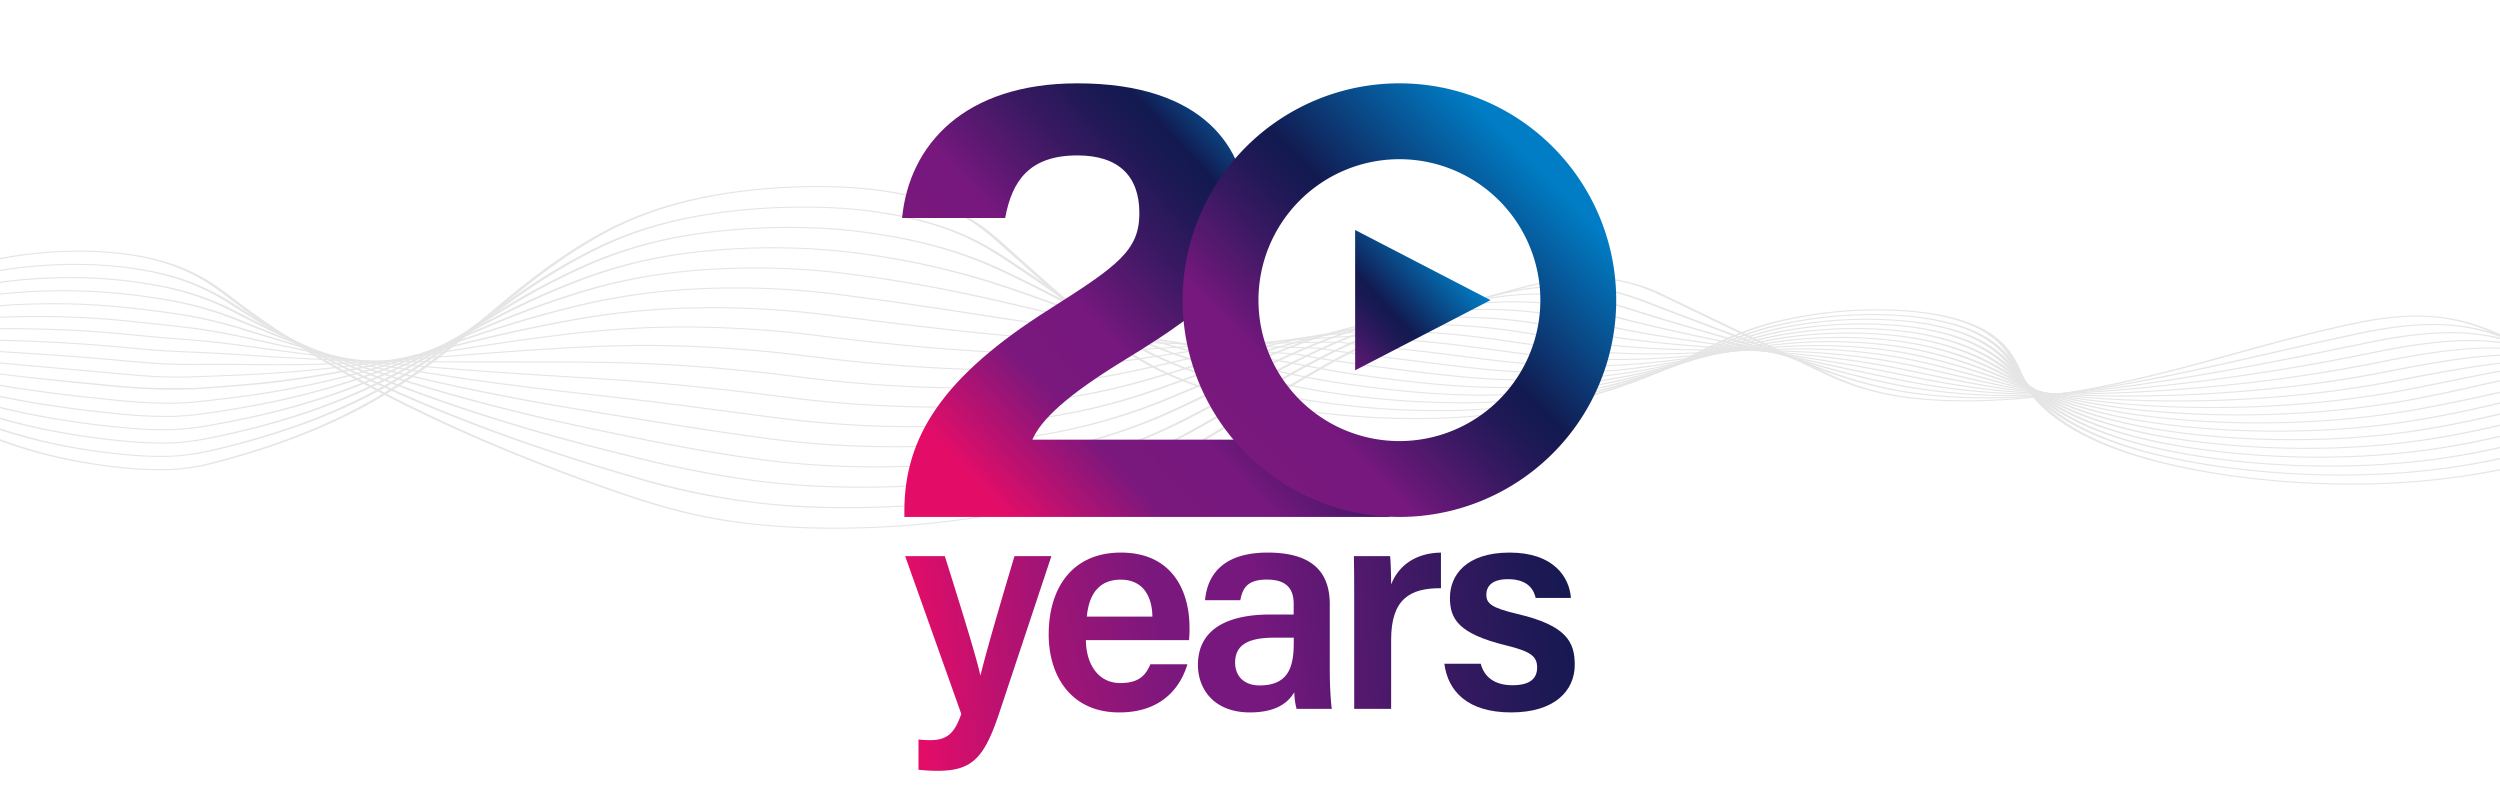 <svg height="387" viewBox="0 0 1200 387" width="1200" xmlns="http://www.w3.org/2000/svg" xmlns:xlink="http://www.w3.org/1999/xlink"><clipPath id="a"><path d="m0 786h1200v387h-1200z"/></clipPath><clipPath id="b"><path d="m0 0h1510v212.857h-1510z"/></clipPath><linearGradient id="c" gradientUnits="objectBoundingBox" x1="-.069" x2=".99" y1="1.052" y2=".184"><stop offset=".186" stop-color="#e30d68"/><stop offset=".37" stop-color="#7a187d"/><stop offset=".497" stop-color="#76187e"/><stop offset=".515" stop-color="#6d187a"/><stop offset=".637" stop-color="#3c1963"/><stop offset=".73" stop-color="#1d1955"/><stop offset=".782" stop-color="#121a50"/><stop offset=".924" stop-color="#007dc4"/></linearGradient><linearGradient id="d" gradientUnits="objectBoundingBox" x1="-.206" x2=".902" y1="1.184" y2=".111"><stop offset=".057" stop-color="#e30d68"/><stop offset=".288" stop-color="#7a187d"/><stop offset=".43" stop-color="#76187e"/><stop offset=".446" stop-color="#6d187a"/><stop offset=".551" stop-color="#3c1963"/><stop offset=".63" stop-color="#1d1955"/><stop offset=".675" stop-color="#121a50"/><stop offset=".924" stop-color="#007dc4"/></linearGradient><linearGradient id="e" gradientUnits="objectBoundingBox" x1="-.298" x2="5.975" y1=".561" y2="-.308"><stop offset=".057" stop-color="#e30d68"/><stop offset=".288" stop-color="#7a187d"/><stop offset=".43" stop-color="#76187e"/><stop offset=".453" stop-color="#6d187a"/><stop offset=".603" stop-color="#3c1963"/><stop offset=".718" stop-color="#1d1955"/><stop offset=".782" stop-color="#121a50"/><stop offset=".924" stop-color="#007dc4"/></linearGradient><linearGradient id="f" x1="-1.317" x2="5.197" xlink:href="#e" y1=".827" y2="-.34"/><linearGradient id="g" x1="-2.45" x2="4.399" xlink:href="#e" y1="1.029" y2="-.139"/><linearGradient id="h" x1="-5.522" x2="5.016" xlink:href="#e" y1="1.162" y2="-.033"/><linearGradient id="i" x1="-4.336" x2="2.697" xlink:href="#e" y1="1.305" y2=".137"/><linearGradient id="j" x1="-.916" x2=".76" xlink:href="#d" y1="1.616" y2="-.001"/><g clip-path="url(#a)" transform="translate(0 -786)"><g clip-path="url(#b)" fill="#e5e5e5" transform="translate(-155 838.143)"><path d="m735.934 466.137a354.294 354.294 0 0 1 -46.591-2.846c-22.571-3.043-39.851-8.285-55.162-13.5-77.892-26.51-143.481-59.305-189.681-94.837-12.526-9.636-27.437-19.226-59.442-21.4-20.919-1.421-45.661 1.18-63.018 6.631-51.849 16.283-124.665 100.673-139.643 124.056l-1.85-.091c15-23.416 88-107.95 140.085-124.309 17.81-5.593 43.271-8.257 64.876-6.791 32.907 2.235 48.062 11.96 60.762 21.729 46.13 35.477 111.61 68.221 189.367 94.687 15.176 5.165 32.284 10.359 54.529 13.357 35.262 4.753 81.632 3.371 121.01-3.607 38.806-6.877 71.015-18.089 98.46-34.277 8.715-5.14 17.224-10.505 25.453-15.695 33.713-21.259 68.571-43.241 131.354-59.3 8.507-2.176 19.886-4.642 32.773-4.406a79.619 79.619 0 0 1 35.349 8.579l73.835 35.4c9.16 4.394 20.563 9.862 38.493 12.727 28.108 4.492 63.42 1.556 87.1-2.688 27.218-4.879 50.782-11.384 73.574-17.674 17.583-4.854 35.763-9.872 55.508-14.114 14.608-3.137 26.488-4.353 37.36-3.83a90.167 90.167 0 0 1 32.6 7.8c59.775 26.035 114.009 54.195 165.8 86.092l-1.714.213c-51.752-31.873-105.943-60.013-165.668-86.026a86.792 86.792 0 0 0 -31.338-7.57c-10.318-.5-21.723.688-35.884 3.729-19.654 4.222-37.793 9.229-55.336 14.071-22.859 6.31-46.494 12.834-73.876 17.743-24.141 4.327-60.216 7.311-89.059 2.7-18.368-2.935-29.909-8.469-39.184-12.917l-73.833-35.4c-8.667-4.157-18.766-8.041-33.847-8.32-12.158-.223-23.139 2.164-31.368 4.269-62.5 15.989-97.277 37.921-130.91 59.131-8.234 5.192-16.748 10.561-25.472 15.706-27.6 16.279-60.034 27.562-99.149 34.493a448.186 448.186 0 0 1 -76.263 6.485z" transform="translate(-180.334 -264.495)"/><path d="m742.224 458.194a345.69 345.69 0 0 1 -105.456-15.394c-.966-.281-1.929-.562-2.883-.844-16.957-4.983-32.386-9.911-47.172-15.065-53.942-18.8-99.664-40.373-139.779-65.942a109.635 109.635 0 0 0 -25.369-12.449 116.7 116.7 0 0 0 -12.649-3.381 171.994 171.994 0 0 0 -23.358-3.2c-25.054-1.776-48.991 1.545-63.037 5.245a110.1 110.1 0 0 0 -14.7 5.2c-50.921 21.397-113.66 86.522-125.949 102.099l-1.836-.111c12.307-15.6 75.147-80.817 126.216-102.264a111.931 111.931 0 0 1 14.972-5.294c14.41-3.8 39-7.2 64.8-5.373a177.024 177.024 0 0 1 24.033 3.288 119.75 119.75 0 0 1 12.95 3.461 110.78 110.78 0 0 1 25.65 12.573c40.048 25.528 85.689 47.059 139.526 65.827 14.754 5.142 30.15 10.059 47.071 15.032q1.431.422 2.875.841a370.652 370.652 0 0 0 56.2 12.316c34.3 4.6 78.947 3.7 116.528-2.342a363.4 363.4 0 0 0 37.094-7.906 258.082 258.082 0 0 0 57.1-22.563c8.46-4.631 16.729-9.47 24.728-14.152 4.161-2.436 8.335-4.879 12.574-7.316 25.783-14.826 57.872-33.279 114.341-45.7a134.979 134.979 0 0 1 33.514-3.43c16.314.512 27.593 4.4 37.749 8.333 9.875 3.829 19.526 7.474 28.858 11 9.279 3.5 18.037 6.814 26.752 10.2 2.357.914 4.7 1.829 7.051 2.745 5.329 2.079 10.84 4.228 16.5 6.38a237.048 237.048 0 0 0 26.649 8.659c5.179 1.315 10.108 2.368 15.073 3.217 16.339 2.78 35.641 3.695 55.812 2.648 9.548-.5 19.335-1.418 28.306-2.667 13.191-1.839 26.665-4.19 42.411-7.4 16.185-3.294 32.069-6.926 48.888-10.771q8.774-2.006 17.764-4.044c9.215-2.075 17-3.8 25.021-5.49 16.12-3.408 29.063-4.775 40.753-4.3a92.445 92.445 0 0 1 30.132 6.176c55.242 21.124 106.222 45.2 160.431 75.769l-1.688.229c-54.16-30.542-105.086-54.594-160.266-75.693a88.611 88.611 0 0 0 -28.882-5.967c-11.153-.455-23.651.881-39.34 4.2-8 1.683-15.772 3.408-24.974 5.48q-9 2.032-17.756 4.042c-16.836 3.85-32.742 7.487-48.969 10.79-15.831 3.226-29.394 5.592-42.678 7.444-9.129 1.27-19.088 2.208-28.8 2.713-20.639 1.073-40.4.134-57.148-2.717-5.068-.867-10.09-1.938-15.36-3.276a239.064 239.064 0 0 1 -26.895-8.736c-5.672-2.154-11.187-4.306-16.52-6.386q-3.523-1.375-7.047-2.744c-8.707-3.379-17.466-6.688-26.738-10.191-9.336-3.527-18.991-7.175-28.872-11.006-9.908-3.84-20.885-7.63-36.431-8.118a129.883 129.883 0 0 0 -32.131 3.32c-56.135 12.349-88.119 30.742-113.82 45.521-4.235 2.436-8.406 4.877-12.566 7.312-8 4.684-16.278 9.528-24.752 14.164a259.642 259.642 0 0 1 -57.458 22.7 366.684 366.684 0 0 1 -37.464 7.984 448.52 448.52 0 0 1 -69.579 5.324z" transform="translate(-180.422 -266.409)"/><path d="m749.073 450.285a395.751 395.751 0 0 1 -51.394-3.122 533.311 533.311 0 0 1 -58.318-11.353l-2.964-.73c-17.849-4.407-33.389-8.564-47.5-12.707-51.339-15.066-94.367-32.159-139.512-55.422a130.861 130.861 0 0 0 -26.493-10.682c-4.057-1.119-8.3-2.078-12.985-2.933a223.956 223.956 0 0 0 -23.847-3.041c-24.656-1.82-48.753.8-63.075 3.862a131.072 131.072 0 0 0 -14.774 4.373c-55.906 19.112-124 83.432-126.867 86.161l-1.8-.145c2.875-2.733 71.072-67.15 127.212-86.342a133 133 0 0 1 15.085-4.458c19.015-4.064 43.2-5.542 64.706-3.954a229.315 229.315 0 0 1 24.4 3.11c4.787.874 9.128 1.855 13.274 3a132.4 132.4 0 0 1 26.823 10.8c45.064 23.22 88 40.28 139.223 55.312 14.077 4.131 29.58 8.278 47.387 12.675l2.96.728a529.71 529.71 0 0 0 57.887 11.274c33.33 4.452 76.258 4.04 112.052-1.079a358.684 358.684 0 0 0 35.294-6.82 259.89 259.89 0 0 0 54.626-19.841c8.214-4.119 16.25-8.433 24.023-12.6 3.962-2.126 7.935-4.257 11.964-6.384l2.8-1.477c27.217-14.378 55.362-29.246 107.7-38.875a155.738 155.738 0 0 1 34.242-2.453c16.88.737 29.469 4.714 39.583 7.91l.56.177c13.343 4.215 25.79 7.82 37.829 11.306 7.7 2.229 14.968 4.335 22.078 6.485 2.8.848 5.58 1.7 8.38 2.555 5.167 1.583 10.512 3.219 16.2 4.894 7.245 2.134 17.109 4.939 29.156 7.722 5.994 1.384 11.016 2.435 15.809 3.307a282.678 282.678 0 0 0 54.09 4.171c9.164-.158 18.275-.668 27.076-1.517 13.009-1.263 26.4-2.986 42.124-5.424 20.685-3.2 43.736-7.371 70.476-12.762 7.589-1.524 15.322-3.128 22.8-4.678l3.663-.759c31.547-6.536 52.35-6.6 71.8-.222 64.872 21.266 112.869 44.023 155.074 65.448l-1.65.248c-42.157-21.4-90.095-44.13-154.858-65.361-18.647-6.111-38.7-6.024-69.241.3l-3.661.759c-7.482 1.552-15.219 3.156-22.818 4.683-26.8 5.4-49.914 9.588-70.664 12.795-15.827 2.453-29.3 4.188-42.42 5.462-8.966.864-18.245 1.384-27.579 1.545a288.569 288.569 0 0 1 -55.237-4.254c-4.856-.884-9.934-1.946-15.983-3.343-12.128-2.8-22.042-5.621-29.323-7.765-5.7-1.678-11.05-3.316-16.224-4.9-2.8-.856-5.57-1.706-8.372-2.553-7.1-2.147-14.36-4.25-22.048-6.477-12.053-3.49-24.514-7.1-37.885-11.323l-.56-.177c-9.916-3.133-22.256-7.033-38.462-7.739a149.6 149.6 0 0 0 -32.915 2.373c-51.944 9.556-79.975 24.363-107.083 38.683l-2.8 1.476c-4.027 2.126-8 4.257-11.956 6.382-7.781 4.174-15.823 8.492-24.051 12.617a261.79 261.79 0 0 1 -55.01 19.977 362.62 362.62 0 0 1 -35.686 6.895 449.943 449.943 0 0 1 -62.341 4.207z" transform="translate(-180.508 -268.321)"/><path d="m756.758 442.429a426.011 426.011 0 0 1 -54.922-3.339c-22.571-2.973-42.117-6.7-59.879-10.282l-3.047-.615c-19.935-4.034-34.685-7.225-47.83-10.346-61.1-14.5-103.036-30.151-139.25-44.9a165.1 165.1 0 0 0 -27.617-8.921c-4.059-.908-8.418-1.721-13.331-2.485-8.665-1.353-16.628-2.3-24.342-2.884a280.117 280.117 0 0 0 -63.131 2.479c-4.264.7-8.347 1.8-13.07 3.067l-1.785.479c-44.132 11.788-95.645 47.893-117.641 63.31-4.787 3.355-8.246 5.779-10.155 6.938l-1.71-.216c1.89-1.146 5.341-3.565 10.118-6.913 22.04-15.449 73.658-51.628 118.083-63.493l1.783-.478a136.867 136.867 0 0 1 13.417-3.141 286.55 286.55 0 0 1 64.593-2.534c7.864.6 15.965 1.558 24.765 2.932 5 .778 9.447 1.607 13.589 2.534a167.147 167.147 0 0 1 27.992 9.033c36.137 14.719 77.98 30.334 138.916 44.8 13.108 3.112 27.822 6.295 47.715 10.32l3.046.615c17.689 3.568 37.151 7.278 59.584 10.233 32.488 4.319 73.709 4.389 107.581.186 11.744-1.458 23.016-3.388 33.5-5.735a264.447 264.447 0 0 0 52.15-17.123c7.965-3.6 15.769-7.383 23.318-11.039 3.76-1.822 7.53-3.649 11.354-5.471 2.2-1.046 4.385-2.1 6.586-3.159 25.106-12.086 51.068-24.583 100.081-31.84a178.209 178.209 0 0 1 34.958-1.474c15.9.878 28.307 4.125 39.26 6.99q1.662.436 3.267.852c16.893 4.364 32.568 7.663 46.4 10.573 6.21 1.307 12.075 2.541 17.784 3.809 3.716.826 7.371 1.659 11.117 2.512 4.593 1.047 9.346 2.13 14.5 3.264 8.123 1.789 18.488 4.008 31.691 6.784l2.406.507c4.583.967 9.322 1.967 14.137 2.889a320.5 320.5 0 0 0 52.386 5.7c8.663.188 17.362.063 25.857-.369 13.053-.678 26.344-1.774 41.828-3.451 24.593-2.649 49.583-6.252 74.277-10.709 8.481-1.524 17.349-3.235 27.9-5.385 32.989-6.722 54.049-7.394 72.706-2.323 62.036 16.866 106.221 35.7 149.724 55.125l-1.6.273c-43.439-19.4-87.557-38.2-149.445-55.028-17.841-4.85-38.2-4.164-70.272 2.371-10.585 2.157-19.482 3.874-27.99 5.4-24.8 4.476-49.908 8.1-74.62 10.757-15.6 1.689-28.994 2.794-42.171 3.477-8.655.441-17.521.568-26.348.377a326.177 326.177 0 0 1 -53.308-5.789c-4.848-.929-9.607-1.932-14.2-2.9l-2.406-.506c-13.213-2.78-23.59-5-31.725-6.792-5.163-1.136-9.92-2.221-14.522-3.269-3.738-.852-7.387-1.683-11.1-2.508-5.689-1.263-11.544-2.5-17.744-3.8-13.864-2.918-29.578-6.225-46.54-10.607q-1.609-.416-3.277-.854c-10.767-2.816-22.972-6.008-38.336-6.857a171.831 171.831 0 0 0 -33.7 1.424c-48.541 7.185-74.366 19.617-99.341 31.64-2.2 1.06-4.393 2.114-6.589 3.161-3.821 1.821-7.591 3.646-11.349 5.467-7.555 3.66-15.368 7.444-23.346 11.053a266.616 266.616 0 0 1 -52.575 17.254c-10.607 2.376-22.016 4.329-33.909 5.8a448.843 448.843 0 0 1 -54.246 3.15z" transform="translate(-180.592 -270.225)"/><path d="m765.2 434.646a464.074 464.074 0 0 1 -59.275-3.655c-22.659-2.98-42.656-6.193-60.3-9.029l-6.748-1.082c-17.161-2.747-31.982-5.119-45.662-7.584-55.693-10.039-94.474-20.6-139-34.377a221.769 221.769 0 0 0 -28.75-7.165c-3.982-.695-8.331-1.341-13.694-2.038-7.684-1-16.012-2.029-24.84-2.725a338.8 338.8 0 0 0 -63.215 1.095c-3.643.425-7.043 1.119-10.979 1.923-1.274.26-2.59.529-3.968.8-39.137 7.671-82.049 30.458-107.688 44.074-10.856 5.765-18.028 9.573-21.214 10.316l-1.211-.4c2.9-.676 10.783-4.86 20.759-10.159 25.718-13.656 68.76-36.513 108.268-44.257 1.367-.267 2.673-.534 3.938-.792 3.865-.79 7.516-1.535 11.363-1.984a345.441 345.441 0 0 1 64.466-1.116c8.955.706 17.367 1.741 25.125 2.754 5.43.705 9.845 1.362 13.892 2.069a224.14 224.14 0 0 1 29.15 7.258c44.419 13.749 83.1 24.28 138.622 34.287 13.639 2.459 28.439 4.827 45.577 7.57l6.75 1.083c17.612 2.831 37.576 6.038 60.164 9.009a470.673 470.673 0 0 0 103.126 1.448c11.157-1.143 21.529-2.665 31.7-4.651a274.279 274.279 0 0 0 49.675-14.4c7.747-3.091 15.349-6.345 22.7-9.491 3.53-1.512 7.073-3.029 10.66-4.541 2.97-1.251 5.925-2.526 8.905-3.812 23.516-10.149 47.833-20.643 93.944-25.83a208.794 208.794 0 0 1 35.654-.5c14.818.983 27.276 3.729 38.267 6.153 2.276.5 4.492.99 6.651 1.445 20.522 4.333 38.629 6.828 54.6 9.029 4.816.663 9.364 1.29 13.809 1.942 6.224.913 12.4 1.877 18.935 2.9 2.48.387 5.042.788 7.732 1.2 10.362 1.607 21.679 3.427 34.255 5.846 3.906.751 7.789 1.547 11.545 2.316q2.861.585 5.731 1.167c19.356 3.9 35.938 6.267 50.694 7.231 8.276.54 16.544.8 24.651.778 12.9-.038 26.484-.522 41.528-1.478 26.652-1.676 52.919-4.589 78.073-8.659 9.344-1.5 18.942-3.248 29.346-5.335 34.594-6.936 55.909-8.22 73.585-4.426 60.866 13.061 102.669 28.945 143.095 44.306l1.3.495-1.52.307-1.3-.5c-40.348-15.332-82.072-31.186-142.727-44.2-17.1-3.67-37.1-2.426-71.329 4.437-10.457 2.1-20.106 3.85-29.5 5.362-25.319 4.1-51.765 7.029-78.6 8.717-15.178.965-28.892 1.453-41.928 1.491-8.258.025-16.682-.242-25.1-.792-15.006-.979-31.809-3.372-51.371-7.317q-2.876-.58-5.741-1.169c-3.744-.767-7.619-1.561-11.5-2.307-12.511-2.406-23.783-4.219-34.1-5.819-2.7-.418-5.26-.818-7.74-1.206-6.525-1.02-12.689-1.983-18.891-2.892-4.423-.648-8.963-1.274-13.766-1.936-16.051-2.212-34.245-4.718-54.909-9.081-2.169-.458-4.4-.948-6.681-1.453-10.837-2.389-23.122-5.1-37.531-6.053a202.11 202.11 0 0 0 -34.513.474c-45.557 5.126-69.71 15.549-93.069 25.629-2.982 1.288-5.941 2.564-8.915 3.816-3.586 1.511-7.126 3.026-10.655 4.538-7.359 3.15-14.969 6.407-22.732 9.5a276.849 276.849 0 0 1 -50.138 14.531c-10.31 2.012-20.82 3.554-32.134 4.713a449.677 449.677 0 0 1 -45.301 2.202z" transform="translate(-180.659 -272.102)"/><path d="m1695.011 427.9q-4.729-1.452-9.475-2.921c-36.3-11.214-73.835-22.809-129.126-31.448-18.351-2.868-41.317.363-72.417 6.5-10.716 2.116-20.86 3.856-31.01 5.321a681.555 681.555 0 0 1 -82.588 6.671c-14.909.308-28.539.145-41.685-.5-7.829-.383-15.854-1.042-23.851-1.958-15.406-1.767-32.867-5.335-49.429-8.838-5.87-1.242-11.654-2.447-17.876-3.545-14.7-2.595-27.842-4.012-36.451-4.852-10.5-1.025-19.016-1.771-27.613-2.419-3.249-.245-6.592-.479-10.037-.72-18.08-1.264-38.572-2.7-63.068-6.9-3.511-.6-7.079-1.277-10.859-1.991-10.619-2.008-22.653-4.283-35.952-5.306a333.9 333.9 0 0 0 -34.032-.5l-1.294.03c-47.1 6.565-74.259 15.5-98.043 24.09-3.35 1.212-6.657 2.426-9.956 3.637-7.166 2.631-14.573 5.351-22.123 7.928a292.389 292.389 0 0 1 -47.7 11.8c-9.788 1.6-19.718 2.787-30.355 3.621a511.01 511.01 0 0 1 -100-2.742q-8.511-1.112-16.687-2.189c-16.807-2.208-32.685-4.294-46.29-5.953q-1.618-.2-3.208-.388c-9.268-1.111-17.637-2.061-25.731-2.979-8-.907-15.559-1.766-22.707-2.638a1347.173 1347.173 0 0 1 -138.734-23.85c-9.022-1.991-18.1-3.9-29.906-5.412-4.427-.565-9.376-1.1-14.065-1.59q-2.541-.27-5.227-.565c-6.107-.667-13.028-1.422-20.116-2a434.455 434.455 0 0 0 -63.317-.294c-3.3.229-6.485.689-9.853 1.176-1.658.24-3.374.487-5.2.723-35.972 4.64-73.784 19.136-98.8 28.729-19.05 7.3-27.648 10.494-32.022 9.733l1.005-.439c3.044.533 16.495-4.616 29.491-9.6 25.137-9.636 63.121-24.2 99.536-28.9 1.789-.231 3.483-.476 5.124-.713 3.469-.5 6.746-.975 10.265-1.219a441.213 441.213 0 0 1 64.311.3c7.164.585 14.128 1.345 20.273 2.015q2.674.292 5.207.564c4.718.5 9.7 1.031 14.181 1.6 12 1.534 21.173 3.466 30.29 5.477a1343.273 1343.273 0 0 0 138.322 23.78c7.126.87 14.672 1.726 22.659 2.632 8.1.92 16.481 1.87 25.766 2.983q1.594.19 3.218.389c13.631 1.661 29.518 3.749 46.34 5.959q8.16 1.073 16.685 2.188a504.233 504.233 0 0 0 98.679 2.713c10.481-.823 20.265-1.99 29.912-3.568a289.243 289.243 0 0 0 47.2-11.685c7.53-2.569 14.927-5.286 22.083-7.913 3.3-1.212 6.612-2.429 9.962-3.641 23.946-8.648 51.3-17.645 98.856-24.262l.344-.027 1.476-.033a339.57 339.57 0 0 1 34.69.519c13.6 1.047 25.772 3.348 36.51 5.378 3.76.711 7.314 1.382 10.789 1.978 24.248 4.163 44.592 5.586 62.538 6.841q5.186.362 10.071.722c8.642.652 17.2 1.4 27.741 2.43 13.825 1.349 25.531 2.907 36.841 4.9 6.281 1.109 12.1 2.322 18 3.57 16.463 3.482 33.809 7.028 49.006 8.77 7.872.9 15.766 1.551 23.458 1.928 12.992.635 26.475.8 41.222.491a675.521 675.521 0 0 0 81.853-6.614c10.075-1.454 20.146-3.182 30.789-5.284 31.705-6.259 55.213-9.536 74.435-6.532 55.559 8.681 93.2 20.309 129.6 31.554q4.753 1.467 9.471 2.92z" transform="translate(-180.738 -273.951)"/><path d="m1694.729 421.045c-4.911-1.115-9.833-2.257-14.807-3.411-33.339-7.734-67.809-15.732-118.354-20.639-18.3-1.776-41 2.239-73.532 8.569-10.917 2.123-21.856 3.9-32.516 5.279a586.027 586.027 0 0 1 -86.562 4.622c-14.754-.3-28.308-1.116-41.442-2.49-7.391-.773-14.99-1.823-22.586-3.123-9.393-1.607-19.3-3.9-30.77-6.547-5.333-1.232-10.848-2.506-16.719-3.806-7.149-1.581-12.858-2.7-18.51-3.614a342.459 342.459 0 0 0 -38.788-3.891c-11.726-.545-20.667-.681-28.578-.746q-3.179-.027-6.489-.042c-19.972-.114-42.611-.244-71.064-4.177-5.133-.709-10.379-1.576-15.933-2.494-10.559-1.745-21.474-3.548-33.469-4.594-11.865-1.028-22.461-1.2-31.811-1.351-1.49-.024-2.941-.048-4.343-.074-45.435 5.037-71.4 12.022-94.1 18.746-3.081.915-6.13 1.833-9.172 2.749-7 2.108-14.233 4.287-21.595 6.338a317.346 317.346 0 0 1 -45.261 9.076c-9.255 1.187-18.6 2.014-28.566 2.527-28.888 1.487-64.546-.015-95.384-4.018-23.154-3.006-45.459-5.453-64.5-7.076q-1.662-.142-3.287-.274c-14.633-1.194-27.355-1.96-38.581-2.636-3.471-.209-6.831-.411-10.111-.617-58.448-3.675-93.383-7.036-138.448-13.319l-1.122-.157c-8.38-1.17-17.878-2.5-29.971-3.505-2.119-.177-4.326-.347-6.667-.526-2.428-.187-5-.386-7.783-.615-3.817-.318-7.838-.711-12.092-1.126-4.448-.434-9.047-.883-13.749-1.278a585.737 585.737 0 0 0 -63.432-1.687 139.347 139.347 0 0 0 -14.989 1.059l-.38.025c-37.468.269-71.893 9.825-97.026 16.8-14.352 3.985-24.727 6.864-30.828 6.552a8.349 8.349 0 0 1 -3.9-.957l1.718-.211a5.241 5.241 0 0 0 2.525.657c5.121.262 15.731-2.681 29.154-6.408 25.317-7.028 59.967-16.649 98.112-16.956a146.333 146.333 0 0 1 15.462-1.083 592.269 592.269 0 0 1 64.135 1.708c4.737.4 9.358.85 13.826 1.286 4.233.413 8.234.8 12.005 1.118 2.768.228 5.331.426 7.749.612 2.355.181 4.573.353 6.7.53 12.249 1.022 21.826 2.359 30.276 3.539l1.12.156c44.913 6.262 79.739 9.612 138.021 13.276 3.273.206 6.629.408 10.094.617 11.257.678 24.013 1.445 38.713 2.645q1.635.134 3.309.276c19.125 1.63 41.517 4.085 64.75 7.1 30.491 3.958 65.726 5.444 94.238 3.977 9.811-.5 19.01-1.318 28.121-2.486a313.8 313.8 0 0 0 44.719-8.971c7.335-2.043 14.558-4.219 21.543-6.323q4.562-1.375 9.18-2.752c22.877-6.777 49.054-13.817 94.972-18.9l.2-.022h.214q2.2.041 4.541.078c9.457.153 20.176.327 32.262 1.373 12.207 1.064 23.221 2.884 33.871 4.644 5.523.913 10.739 1.775 15.811 2.476 28.075 3.881 50.489 4.009 70.263 4.121q3.318.02 6.5.043c7.981.066 17 .2 28.835.753a348.12 348.12 0 0 1 39.425 3.955c5.735.932 11.513 2.06 18.735 3.657 5.885 1.3 11.408 2.579 16.749 3.813 11.416 2.638 21.274 4.916 30.552 6.5 7.494 1.282 14.987 2.318 22.263 3.079 12.959 1.355 26.346 2.159 40.917 2.458a579.636 579.636 0 0 0 85.622-4.574c10.563-1.368 21.409-3.129 32.233-5.235 33.016-6.422 56.089-10.492 75.238-8.634 50.867 4.938 85.47 12.967 118.937 20.731 4.971 1.153 9.886 2.294 14.792 3.408z" transform="translate(-180.857 -274.998)"/><path d="m1397.591 419.608c-12.563 0-22.9-.439-30.094-.876a399.259 399.259 0 0 1 -41.185-4.484c-6.953-1.143-14.131-2.585-21.33-4.284-5.584-1.318-11.548-2.961-17.864-4.7-8.111-2.233-17.3-4.764-27.707-7.163-6.879-1.587-12.963-2.758-19.149-3.685a267.868 267.868 0 0 0 -41.094-2.937c-10.828.105-19.95.39-29.583.921l-3.051.17c-20.676 1.155-46.409 2.591-78.95-.973-7.1-.777-14.368-1.849-22.064-2.986-9.579-1.414-19.487-2.877-29.935-3.889-10.474-1.009-20.1-1.5-28.586-1.932-2.952-.151-5.758-.293-8.408-.449-43.936 3.517-68.643 8.553-90.184 13.41q-4.167.943-8.273 1.889c-6.868 1.576-13.972 3.2-21.187 4.72a355.273 355.273 0 0 1 -42.817 6.343c-8.721.768-17.477 1.236-26.767 1.431-27.2.569-60.277-1.36-90.764-5.291-22.034-2.841-45.485-4.976-66.027-6.011q-1.7-.085-3.364-.161c-18.3-.826-33.179-.86-46.31-.89l-2.626-.006c-8.2-.021-15.941-.027-23.336-.033-42.568-.034-73.323-.058-114.824-2.754q-2.8-.182-5.81-.388c-7.587-.513-16.185-1.1-26.5-1.52l-2.408-.1c-3.661-.146-7.808-.311-12.443-.592-5.566-.342-11.546-.894-17.879-1.477-2.786-.257-5.616-.518-8.463-.765-25.26-2.216-48.3-2.741-63.549-3.088-6.077-.139-10.735-.064-15.108.243l-.206.015-.21-.012c-34.289-1.916-66.245 2.707-89.577 6.083-15.795 2.285-28.269 4.091-36.022 3.127-3.384-.421-5.659-1.328-6.959-2.773l1.824-.125c1.15 1.28 3.081 2.073 5.9 2.424 6.92.86 19.036-.894 34.38-3.114 23.532-3.4 55.757-8.065 90.612-6.143 4.522-.309 9.32-.384 15.516-.242 15.332.349 38.5.877 63.959 3.11 2.857.248 5.7.51 8.5.768 6.283.579 12.219 1.126 17.689 1.463 4.563.277 8.5.433 12.306.585l2.414.1c10.4.428 19.046 1.013 26.672 1.529q3 .2 5.792.387c41.294 2.682 71.957 2.707 114.4 2.741 7.4.005 15.146.012 23.35.032l2.624.007c13.2.03 28.159.064 46.6.9q1.677.075 3.4.162c20.7 1.043 44.31 3.192 66.484 6.051 30.2 3.9 62.956 5.805 89.826 5.244 9.146-.191 17.762-.652 26.342-1.408a350.611 350.611 0 0 0 42.252-6.261c7.183-1.508 14.269-3.134 21.124-4.706q4.117-.944 8.283-1.891c21.729-4.9 46.66-9.978 91.079-13.524l.226-.018.23.014c2.7.159 5.57.305 8.59.459 8.554.436 18.251.93 28.863 1.952 10.587 1.026 20.56 2.5 30.2 3.922 7.646 1.129 14.865 2.2 21.868 2.962 32.027 3.507 57.457 2.088 77.888.947l3.055-.171c9.736-.537 18.953-.824 29.886-.93a273.9 273.9 0 0 1 42.056 3c6.3.944 12.48 2.134 19.458 3.743 10.468 2.415 19.689 4.954 27.826 7.195 6.291 1.732 12.231 3.367 17.76 4.672 7.12 1.68 14.208 3.1 21.072 4.234a393.621 393.621 0 0 0 40.625 4.422 521.355 521.355 0 0 0 89.411-2.538c11.17-1.3 22.5-3.042 33.677-5.185 7.173-1.375 13.858-2.747 20.32-4.074 23.364-4.794 41.818-8.581 55.986-6.631 27.108 3.73 52.345 6.047 74.613 8.092 19.092 1.753 37.124 3.408 53.458 5.676l-.845.465c-16.208-2.251-34.18-3.9-53.2-5.648-22.327-2.05-47.632-4.373-74.858-8.119-13.141-1.808-31.182 1.9-54.029 6.584-6.477 1.328-13.173 2.7-20.37 4.082-11.283 2.164-22.731 3.927-34.02 5.238a524.609 524.609 0 0 1 -60.461 3.433z" transform="translate(-180.949 -275.882)"/><path d="m1410.074 423.2c-15.184 0-30.155-.681-43.991-2.048a322.885 322.885 0 0 1 -40.92-6.477c-6.639-1.522-13.207-3.3-20.08-5.445-3.405-1.062-6.954-2.26-10.71-3.529-9.259-3.127-19.755-6.672-32.969-9.842-6.719-1.613-13.193-2.841-19.787-3.756a253.845 253.845 0 0 0 -43.489-1.988c-11.64.474-20.357 1.41-30.54 2.585-22.13 2.552-49.672 5.728-86.425 2.619-9.495-.8-19.2-2.117-29.468-3.509-8.129-1.1-16.536-2.24-25.118-3.152s-16.736-1.566-23.925-2.147c-4.963-.4-9.655-.781-13.918-1.194-42.786 2-67 5.219-86.334 8.081q-3.586.535-7.132 1.072c-6.819 1.029-13.87 2.094-21.024 3.058-8.828 1.189-22.615 2.856-40.348 3.6-8.181.345-16.338.455-24.956.334-24.883-.346-56.276-2.737-86.128-6.561a636.242 636.242 0 0 0 -67.554-4.951q-1.745-.031-3.441-.048c-19.255-.2-34.247.573-49.178 1.453-18.414 1.085-34.144 2.342-49.356 3.557-29.555 2.36-55.055 4.4-88.538 4.186-2.582-.016-5.274-.045-8.1-.075-7.342-.078-15.669-.168-25.385-.07-5.137.052-9.993-.022-15.285-.233-7.1-.288-14.773-.985-22.9-1.722l-3.948-.356c-18.4-1.663-35.678-2.734-49.56-3.6-5.06-.314-9.837-.611-14.1-.9-4.583-.311-9.974-.622-15.259-.576h-.2l-.188-.022c-30.554-3.51-58.393-2.891-80.757-2.393-27.683.615-47.68 1.06-52.607-7.1l1.854-.086c4.643 7.69 22.922 7.285 50.6 6.668 22.526-.5 50.547-1.124 81.442 2.409 5.43-.036 10.912.277 15.56.592 4.249.288 9.018.584 14.066.9 13.926.864 31.253 1.939 49.732 3.609l3.954.356c8.048.73 15.649 1.42 22.585 1.7 5.175.206 9.928.277 14.945.227 9.8-.1 18.152-.009 25.528.07 2.812.03 5.491.059 8.066.075 33.121.213 58.566-1.816 87.972-4.166 15.244-1.218 31.008-2.476 49.486-3.566 15.05-.887 30.188-1.665 49.639-1.464 1.146.012 2.311.028 3.489.048a642.411 642.411 0 0 1 68.227 5c29.642 3.8 60.78 6.17 85.435 6.513 8.48.118 16.522.011 24.576-.329 17.48-.736 31.091-2.383 39.81-3.557 7.112-.96 14.143-2.021 20.943-3.047 2.371-.357 4.747-.716 7.144-1.073 19.51-2.887 43.94-6.136 87.151-8.147l.239-.012.227.022c4.276.417 9.026.8 14.052 1.207 7.223.585 15.414 1.246 24.067 2.161s17.106 2.064 25.275 3.17c10.2 1.382 19.837 2.688 29.193 3.478 36.1 3.054 63.3-.082 85.15-2.6 9.952-1.148 19.154-2.137 30.988-2.619a260.433 260.433 0 0 1 44.6 2.038c6.736.934 13.338 2.186 20.179 3.827 13.332 3.2 23.881 6.762 33.188 9.906 3.746 1.264 7.281 2.459 10.662 3.513 6.809 2.122 13.31 3.885 19.876 5.39a318.336 318.336 0 0 0 40.348 6.388 481.507 481.507 0 0 0 93.212-.506c11.755-1.224 23.573-2.952 35.13-5.137 10.528-1.991 20.181-4.155 28.7-6.064 19.338-4.336 34.615-7.762 48.4-6.743 32.05 2.366 59.26 2.562 83.264 2.735 13.868.1 26.967.194 39.325.7l-.277.514c-12.243-.5-25.286-.595-39.1-.695-24.111-.173-51.437-.37-83.7-2.752-12.859-.951-27.807 2.4-46.73 6.645-8.543 1.915-18.23 4.087-28.821 6.09-11.682 2.209-23.634 3.956-35.527 5.194a490.417 490.417 0 0 1 -50.506 2.567z" transform="translate(-181.039 -275.921)"/><path d="m1420.27 423.5a422.416 422.416 0 0 1 -55.705-3.5 265.223 265.223 0 0 1 -40.635-8.469c-6.34-1.9-12.5-4.064-18.836-6.6-2.066-.828-4.191-1.717-6.413-2.645-9.5-3.969-20.261-8.468-35.389-12.234a176.889 176.889 0 0 0 -20.431-3.827 231.435 231.435 0 0 0 -45.861-1.046c-12.627.987-22.248 2.645-31.55 4.248-25.273 4.356-53.1 8.412-90.8 6.044-12.441-.78-25.075-2.4-38.454-4.123-6.107-.785-12.421-1.6-18.716-2.321-5.958-.682-11.594-1.275-17.043-1.847-7.84-.824-15.251-1.6-21.64-2.459-38.678.409-60.983 1.4-82.558 2.754l-5.592.362c-6.9.448-14.032.911-21.252 1.287-10.056.522-22.434 1.032-37.831.863-7.624-.084-15.189-.333-23.12-.761-22.345-1.206-51.281-3.985-81.473-7.826a515.58 515.58 0 0 0 -69.076-3.9q-1.784.025-3.518.065a477.426 477.426 0 0 0 -49.432 3.8c-21.3 2.589-38.937 5.417-56 8.154-25.659 4.114-49.9 8-81.547 10.116-10.029.671-21.682 1.133-34.774 1.626-4.939.185-9.852.343-15.642.227-8.483-.176-18.062-1.058-27.329-1.912-9.144-.85-17.756-1.608-26.083-2.342-14.722-1.3-27.436-2.416-37.694-3.567-5.226-.587-10.339-1.136-15.429-1.4l-.319-.034c-25.8-4.389-48.973-6.432-69.422-8.234-34.534-3.043-59.487-5.242-64.766-17.176l1.864-.062c5.133 11.6 28.342 13.648 63.472 16.743 20.512 1.808 43.755 3.855 69.69 8.261 5.2.279 10.357.831 15.619 1.422 10.189 1.144 22.871 2.261 37.554 3.554 8.337.734 16.954 1.493 26.091 2.342 9.176.845 18.642 1.717 26.89 1.889 5.6.111 10.414-.042 15.253-.225 13.04-.49 24.642-.95 34.587-1.615 31.384-2.1 55.506-5.966 81.044-10.06 17.1-2.743 34.791-5.579 56.184-8.18a483.108 483.108 0 0 1 50.034-3.838q1.76-.04 3.578-.066a522.418 522.418 0 0 1 69.957 3.942c30.062 3.824 58.846 6.59 81.048 7.788 7.838.423 15.308.668 22.833.751 15.227.167 27.46-.338 37.411-.854 7.177-.374 13.974-.816 21.169-1.283l5.6-.362c21.725-1.367 44.177-2.361 83.145-2.77h.234l.212.028c6.362.857 13.812 1.64 21.7 2.469 5.462.574 11.111 1.167 17.095 1.853 6.332.728 12.664 1.542 18.789 2.33 13.282 1.707 25.829 3.319 38.074 4.087 37 2.323 64.45-1.68 89.389-5.978a322.807 322.807 0 0 1 32.035-4.307 238.169 238.169 0 0 1 47.163 1.073 181.233 181.233 0 0 1 20.9 3.912c15.3 3.812 26.136 8.339 35.7 12.333 2.214.926 4.334 1.812 6.392 2.638 6.287 2.521 12.393 4.662 18.67 6.547a261.549 261.549 0 0 0 40.079 8.354c29.486 3.99 64.851 4.545 97.025 1.525 12.332-1.149 24.638-2.861 36.578-5.089 13.371-2.5 25.014-5.053 35.29-7.311 16.485-3.621 29.51-6.482 42.24-7.577 30.778-2.649 56.56-3.833 79.308-4.878 13.464-.618 26.182-1.2 38.053-2.014l.453.5c-11.944.816-24.7 1.4-38.2 2.021-22.689 1.043-48.4 2.224-79.059 4.862-12.393 1.066-25.3 3.9-41.63 7.488-10.3 2.263-21.975 4.827-35.409 7.334-12.078 2.254-24.535 3.988-37.026 5.151-13.899 1.307-28.388 1.949-42.748 1.949z" transform="translate(-181.127 -272.397)"/><path d="m1429.022 423.935c-23.221 0-46.388-1.735-66.031-5.083a219.16 219.16 0 0 1 -40.342-10.458 172.9 172.9 0 0 1 -17.594-7.764c-1.211-.615-2.448-1.257-3.722-1.917-8.779-4.55-19.707-10.213-36.22-14.473a158.653 158.653 0 0 0 -21.074-3.9 219.442 219.442 0 0 0 -48.248-.1 270.6 270.6 0 0 0 -31.891 5.76l-.681.154c-24.376 5.523-53.832 11.263-95.135 9.468-16.137-.7-33.1-2.854-49.5-4.937q-5.111-.649-10.233-1.288-3.262-.4-6.423-.788c-12.748-1.558-23.773-2.905-33.1-4.489-23.266-.669-40.595-1.278-54.528-1.767-8.979-.316-16.735-.588-24.335-.819l-4.566-.138c-6.808-.2-13.85-.414-20.957-.695-9.46-.376-21.23-.844-35.266-1.869-7.056-.516-14.012-1.122-21.268-1.851-21.058-2.118-49.358-5.617-76.8-9.085a436.573 436.573 0 0 0 -70.6-2.842q-1.825.081-3.6.178a368.422 368.422 0 0 0 -49.712 6.136c-22.158 4.108-40.213 8.592-57.674 12.929-24.62 6.114-47.872 11.888-79.551 15.864-9.824 1.233-20.916 2.041-35.969 3.16-4.7.35-9.8.45-15.868.45h-.154c-8.831 0-18.6-.631-27.847-1.506-30.112-2.875-49.8-5.013-63.823-7.2-2.647-.413-5.287-.711-7.839-1.056-2.78-.376-5.408-.7-7.879-1.106-7.337-1.2-14.388-2.312-21.147-3.4-68.95-11.062-106.929-17.148-114-37.924l1.87-.045c6.984 20.51 44.669 26.557 113.077 37.533q10.147 1.627 21.159 3.415c2.408.393 5 .745 7.752 1.117 2.574.349 5.239.71 7.936 1.13 13.925 2.174 33.512 4.055 63.511 6.92 9.1.861 18.7 1.353 27.243 1.353h.148c5.837 0 10.8.033 15.379-.308 14.948-1.111 25.953-1.968 35.678-3.189 31.416-3.942 54.564-9.6 79.074-15.686 17.507-4.349 35.613-8.8 57.884-12.928a373.685 373.685 0 0 1 50.393-6.191c1.2-.066 2.426-.115 3.668-.169a443.238 443.238 0 0 1 71.677 2.888c27.409 3.462 55.666 6.96 76.663 9.072 7.2.724 14.107 1.326 21.108 1.838 13.931 1.018 25.643 1.484 35.053 1.858 7.073.28 13.785.481 20.892.694l4.569.138c7.617.231 15.38.5 24.366.82 13.967.49 31.347 1.1 54.7 1.772l.4.038c9.254 1.579 20.285 2.927 33.054 4.488q3.161.386 6.429.788 5.131.634 10.251 1.29c16.288 2.068 33.13 4.207 49.012 4.9 40.533 1.763 69.587-3.905 93.653-9.357l.679-.154a274.063 274.063 0 0 1 32.381-5.839 226.028 226.028 0 0 1 49.7.106 162.835 162.835 0 0 1 21.612 4c16.741 4.319 27.75 10.024 36.6 14.609 1.27.658 2.505 1.3 3.716 1.913a171.518 171.518 0 0 0 17.455 7.7 216.207 216.207 0 0 0 39.813 10.324c29.57 5.04 67.264 6.369 100.843 3.555 12.9-1.073 25.69-2.769 38.025-5.042 17.522-3.229 31.923-6.7 44.623-9.765 12.465-3.006 23.229-5.6 33.691-7.185 15.03-2.273 28.618-4.237 41.762-6.135 26.749-3.865 49.849-7.2 70.07-11.065l1.069.427c-20.318 3.882-43.466 7.226-70.27 11.1-13.134 1.9-26.717 3.861-41.729 6.131-10.284 1.555-20.977 4.134-33.359 7.121-12.746 3.075-27.192 6.56-44.815 9.807-12.491 2.3-25.451 4.019-38.525 5.107-11.806.977-24.093 1.462-36.363 1.462z" transform="translate(-181.215 -268.87)"/><path d="m1436.319 424.514c-26.507 0-53.022-2.354-74.842-6.811-15.549-3.167-28.65-7.238-40.052-12.445a133.6 133.6 0 0 1 -16.356-8.923l-2-1.284c-8.254-5.316-18.53-11.933-36.1-16.618a145.771 145.771 0 0 0 -21.719-3.971 210.757 210.757 0 0 0 -50.654.841 237.476 237.476 0 0 0 -32.367 7.235l-1.245.346a357.323 357.323 0 0 1 -42.3 9.392 315.812 315.812 0 0 1 -57.151 3.5c-20.918-.55-42.9-3.448-62.3-6.005-16.459-2.164-29.629-4.056-40.353-6.25-34.89-2.5-55.175-5.247-73.074-7.669l-2.105-.285c-8.861-1.187-16.37-2.2-24.193-3.311-3.5-.495-7.15-1-11-1.527-6.45-.887-13.76-1.893-21.709-3.059-6.383-.937-12.735-1.9-19.42-2.935-18.16-2.821-43.033-6.686-72.136-10.336a383.561 383.561 0 0 0 -72.143-1.799q-1.87.136-3.676.29a301.456 301.456 0 0 0 -50.023 8.477c-22.206 5.563-40.089 11.633-57.379 17.5-24.179 8.208-47.02 15.96-79.54 21.814-10.749 1.935-22.548 3.58-37.134 5.177-4.582.5-10.007 1.046-16.393 1.156a262.632 262.632 0 0 1 -28.339-1.58c-25.767-2.525-47.855-5.547-63.872-8.74-2.226-.443-4.436-.859-6.586-1.263-3.286-.618-6.39-1.2-9.247-1.826-87.064-19.028-128.862-30.88-135.995-57.254l1.874-.038c7.077 26.169 48.662 37.952 135.284 56.885 2.805.612 5.882 1.191 9.14 1.8 2.164.407 4.388.825 6.628 1.272 15.875 3.166 37.8 6.164 63.4 8.671a256.517 256.517 0 0 0 27.6 1.551c6.109-.1 11.368-.634 15.818-1.121 14.462-1.584 26.157-3.214 36.8-5.129 32.27-5.809 55.023-13.531 79.106-21.707 17.335-5.884 35.262-11.968 57.573-17.558a305.7 305.7 0 0 1 50.731-8.589q1.843-.157 3.753-.3a390.116 390.116 0 0 1 73.389 1.82c29.18 3.66 54.093 7.53 72.284 10.357 6.669 1.036 13.01 1.995 19.379 2.928 7.928 1.163 15.226 2.167 21.666 3.053 3.86.531 7.518 1.035 11.02 1.531 7.809 1.1 15.307 2.121 24.161 3.307l2.107.285c17.849 2.416 38.079 5.153 72.9 7.646l.324.043c10.628 2.182 23.753 4.068 40.188 6.228 19.258 2.539 41.086 5.417 61.672 5.958 41.878 1.1 71.8-5.472 97.941-12.739l1.245-.346a240.347 240.347 0 0 1 32.832-7.33 216.491 216.491 0 0 1 52.219-.862 149.919 149.919 0 0 1 22.325 4.079c17.838 4.758 28.2 11.428 36.52 16.787l2 1.283a132.652 132.652 0 0 0 16.239 8.86c11.269 5.148 24.21 9.169 39.557 12.3 30.073 6.143 69.2 8.231 104.678 5.586a377.044 377.044 0 0 0 39.474-4.994c22.119-4.025 39.3-8.659 54.459-12.748 8.682-2.341 16.882-4.553 24.679-6.263 48.114-10.554 79.929-18.78 106.393-27.505l1.438.333c-26.549 8.754-58.447 17-106.664 27.579-7.722 1.693-15.887 3.9-24.535 6.228-15.218 4.105-32.468 8.758-54.738 12.81a381.93 381.93 0 0 1 -40.02 5.063c-10.275.774-20.855 1.149-31.436 1.149z" transform="translate(-181.303 -265.344)"/><path d="m1443.428 425.139c-29.715 0-60-3.035-83.431-8.585-15.866-3.75-28.872-8.471-39.759-14.431a104.087 104.087 0 0 1 -15.119-10.082l-.977-.783c-7.536-6.057-16.917-13.6-35.286-18.634a135.056 135.056 0 0 0 -22.367-4.044 206.427 206.427 0 0 0 -53.079 1.783c-13.52 2.324-23.394 5.561-32.943 8.692l-1.707.559c-24.785 8.108-55.964 16.327-99.857 16.328-1.288 0-2.584-.007-3.9-.021-22.432-.244-45.375-3.061-64.86-5.784-10.428-1.454-19.4-3.161-28.077-4.812-4.52-.86-8.79-1.673-13.093-2.417-6.3-1.088-12.193-2.091-17.736-3.034-22.856-3.889-39.369-6.7-53.684-10.3-7.106-1.778-14.586-3.672-22.872-5.789-8.78-2.245-18.464-4.537-30.211-7.3-6.081-1.43-11.836-2.743-17.591-4.014-22.2-4.905-44.281-8.694-67.485-11.583a351.032 351.032 0 0 0 -73.686-.742q-1.917.191-3.761.4a253.557 253.557 0 0 0 -50.347 10.828c-21.912 6.943-39.373 14.514-56.258 21.837-23.97 10.394-46.61 20.212-80.356 28-11.294 2.607-23.815 4.88-38.283 6.951a150.173 150.173 0 0 1 -16.751 1.621 226.8 226.8 0 0 1 -28.832-1.411c-24.535-2.464-46.632-5.975-63.9-10.156-1.48-.358-2.95-.708-4.4-1.053-4.123-.983-8.018-1.91-11.542-2.873-46.784-12.777-76.847-23.117-97.477-33.526-23.548-11.881-36.065-24.477-39.391-39.637l1.873-.031c6.948 31.669 55.241 50.684 136.316 72.824 3.478.95 7.348 1.872 11.445 2.849 1.452.346 2.926.7 4.408 1.056 17.1 4.138 38.991 7.616 63.307 10.058a221.292 221.292 0 0 0 27.966 1.384 145.082 145.082 0 0 0 16.115-1.567c14.343-2.054 26.753-4.307 37.941-6.889 33.523-7.736 56.088-17.52 79.977-27.879 16.923-7.338 34.423-14.926 56.426-21.9a257.018 257.018 0 0 1 51.051-10.961c1.254-.143 2.536-.28 3.838-.41a357.785 357.785 0 0 1 75.1.757c23.35 2.907 45.555 6.718 67.889 11.65 5.767 1.275 11.538 2.592 17.635 4.025 11.763 2.767 21.463 5.061 30.269 7.314 8.277 2.116 15.756 4.008 22.856 5.786 14.189 3.567 30.641 6.366 53.409 10.24 5.547.943 11.445 1.948 17.744 3.036 4.34.751 8.625 1.566 13.164 2.429 8.626 1.641 17.544 3.338 27.857 4.777 19.307 2.7 42.018 5.487 64.089 5.729 45.11.492 77.023-7.872 102.245-16.123l1.707-.559c9.641-3.162 19.614-6.431 33.387-8.8a212.829 212.829 0 0 1 54.727-1.829 139.05 139.05 0 0 1 23.036 4.163c18.677 5.122 28.136 12.724 35.739 18.832l.973.783a103.48 103.48 0 0 0 15.022 10.017c10.772 5.9 23.629 10.565 39.3 14.269 30.11 7.132 71.693 10.053 108.526 7.617a368.908 368.908 0 0 0 40.926-4.948c27.538-4.95 47.68-11.172 65.454-16.663 5.078-1.569 9.878-3.052 14.545-4.407 39.593-11.5 71.691-23.515 101.01-37.819l1.634.256c-29.4 14.342-61.582 26.391-101.283 37.921-4.649 1.35-9.439 2.83-14.509 4.4-17.849 5.514-38.079 11.765-65.828 16.753a374.109 374.109 0 0 1 -41.516 5.017c-8.726.574-17.713.855-26.752.855z" transform="translate(-181.392 -261.817)"/><path d="m1449.34 425.851c-32.546 0-65.786-3.738-90.795-10.448-16.2-4.338-29.1-9.707-39.466-16.414a82.516 82.516 0 0 1 -13.887-11.241l-.271-.275c-6.74-6.8-15.126-15.273-34.167-20.659a128.143 128.143 0 0 0 -23.015-4.117 202.374 202.374 0 0 0 -55.512 2.727c-13.931 2.761-23.937 6.515-33.617 10.145l-2.075.778c-24.359 9.108-58.652 19.579-108.051 19.721-19.569.037-41.617-1.763-67.414-5.562-13.751-2.023-25.2-4.533-36.278-6.96q-2.878-.632-5.7-1.245c-29.641-6.413-50.482-12.184-67.58-18.713-5.737-2.186-11.409-4.366-17.142-6.572l-4.412-1.695c-8.038-3.09-16.855-6.273-27.751-10.017-5.484-1.884-10.647-3.55-15.785-5.094a377.52 377.52 0 0 0 -62.862-12.825 322.644 322.644 0 0 0 -75.243.307q-1.962.245-3.844.514a219.783 219.783 0 0 0 -50.689 13.171c-21.472 8.256-38.41 17.252-54.792 25.952-23.84 12.661-46.357 24.62-81.529 34.4-11.842 3.294-24.734 6.147-39.417 8.723a135.271 135.271 0 0 1 -17.1 2.086c-7.858.4-17.173 0-29.324-1.242-24.119-2.479-45.627-6.372-63.92-11.57-5.486-1.558-11.157-3.169-16.038-4.761-91.852-29.979-131.764-55.785-137.764-89.071l1.873-.025c5.98 33.16 45.767 58.876 137.326 88.763 4.837 1.578 10.485 3.183 15.949 4.735 18.1 5.142 39.372 8.993 63.228 11.445 11.822 1.209 20.825 1.6 28.331 1.219a130.266 130.266 0 0 0 16.431-2.015c14.564-2.554 27.352-5.384 39.093-8.649 34.97-9.726 57.423-21.651 81.194-34.277 16.412-8.717 33.383-17.729 54.931-26.016a222.692 222.692 0 0 1 51.358-13.33q1.923-.273 3.923-.525a329.365 329.365 0 0 1 76.791-.308 381.293 381.293 0 0 1 63.472 12.95c5.165 1.553 10.354 3.227 15.866 5.12 10.916 3.751 19.755 6.941 27.812 10.039l4.41 1.7c5.735 2.2 11.4 4.383 17.14 6.568 16.989 6.489 37.72 12.227 67.214 18.609 1.891.409 3.792.825 5.715 1.247 11.009 2.413 22.392 4.908 35.993 6.909 25.126 3.7 46.61 5.5 65.639 5.5h.874c48.568-.14 82.458-10.5 106.558-19.511l2.075-.777c9.765-3.663 19.862-7.45 34.034-10.259a208.655 208.655 0 0 1 57.219-2.8 132.24 132.24 0 0 1 23.747 4.245c19.379 5.481 27.836 14.022 34.632 20.884l.273.275a81.94 81.94 0 0 0 13.8 11.175c10.261 6.641 23.031 11.955 39.045 16.245 30.592 8.208 73.653 11.905 112.384 9.65a363.385 363.385 0 0 0 42.377-4.9c34.148-6.066 58.363-14.908 77.821-22.012l3.068-1.12c45.914-16.722 74.116-33.718 95.647-48.139l1.735.2c-21.577 14.452-49.842 31.485-95.885 48.255l-3.068 1.119c-19.547 7.138-43.874 16.02-78.3 22.136a368.832 368.832 0 0 1 -43.01 4.973c-7.631.442-15.433.659-23.275.659z" transform="translate(-181.48 -258.29)"/><path d="m1454.809 426.6c-35.268 0-71.295-4.464-97.7-12.349-16.522-4.93-29.337-10.947-39.174-18.4a67.2 67.2 0 0 1 -12.657-12.4c-5.865-7.478-13.163-16.786-32.617-22.453a124.5 124.5 0 0 0 -23.667-4.19 200.02 200.02 0 0 0 -57.953 3.671c-14.368 3.2-24.524 7.465-34.348 11.593l-2.387 1c-24.72 10.346-59.831 22.324-112.343 23.133a419.969 419.969 0 0 1 -69.963-5.329 407.357 407.357 0 0 1 -42.785-9.181c-31.821-8.356-50.055-16.864-63.692-24.085-4.141-2.188-8.253-4.375-12.378-6.568l-7.861-4.175c-7.968-4.227-16.247-8.395-25.307-12.74-4.989-2.394-9.438-4.356-14-6.177-16.8-6.709-35.859-11.31-58.258-14.067-23.459-2.862-52.169-2.355-76.814 1.354q-2 .3-3.927.627a195.4 195.4 0 0 0 -51.038 15.522c-20.965 9.509-37.345 19.862-53.184 29.875-23.727 15-46.138 29.163-82.839 41a384.381 384.381 0 0 1 -40.551 10.491 123.859 123.859 0 0 1 -17.438 2.55c-8.073.536-17.82.185-29.8-1.072-23.576-2.479-45.085-6.847-63.93-12.984-6.552-2.132-11.677-3.911-16.132-5.6-88.932-33.645-133-67-138.68-104.985l1.877-.021c5.666 37.873 49.617 71.142 138.318 104.7 4.427 1.675 9.527 3.444 16.047 5.567 18.639 6.069 39.891 10.387 63.164 12.835 11.62 1.218 21 1.563 28.7 1.052a119.45 119.45 0 0 0 16.753-2.461 381.374 381.374 0 0 0 40.247-10.413c36.522-11.778 58.879-25.909 82.547-40.87 15.863-10.028 32.269-20.4 53.3-29.937a197.661 197.661 0 0 1 51.661-15.692q1.964-.332 4.008-.64c25.153-3.786 54.488-4.3 78.476-1.372 22.726 2.8 42.037 7.456 59.042 14.246 4.587 1.832 9.064 3.806 14.081 6.213 9.072 4.352 17.361 8.525 25.343 12.759l7.861 4.176c4.125 2.194 8.237 4.379 12.378 6.568 13.565 7.182 31.7 15.645 63.318 23.948a404.011 404.011 0 0 0 42.411 9.105 414.09 414.09 0 0 0 68.94 5.275c51.675-.8 86.4-12.657 110.877-22.9l2.388-1c9.9-4.162 20.14-8.466 34.736-11.713a206.1 206.1 0 0 1 59.71-3.761 128.708 128.708 0 0 1 24.453 4.327c19.814 5.772 27.177 15.158 33.089 22.7a66.947 66.947 0 0 0 12.585 12.332c9.749 7.382 22.437 13.343 38.787 18.22 31.073 9.278 75.619 13.753 116.249 11.684a361.519 361.519 0 0 0 43.837-4.855c36.15-6.37 61.637-16.312 81.8-25.2 44.179-19.466 69.767-40.385 90.285-58.464l1.79.156c-20.552 18.11-46.187 39.066-90.483 58.584a341.583 341.583 0 0 1 -82.383 25.359 367.068 367.068 0 0 1 -44.506 4.927c-6.672.342-13.456.505-20.263.505z" transform="translate(-181.568 -254.763)"/><path d="m1460.579 427.371c-37.844 0-77.54-5.294-104.9-14.264-16.858-5.524-29.577-12.19-38.886-20.378a57.078 57.078 0 0 1 -11.426-13.559c-4.567-7.59-10.822-17.986-30.8-23.973a120.312 120.312 0 0 0 -24.326-4.263 201.5 201.5 0 0 0 -60.4 4.616c-14.725 3.6-24.972 8.345-34.883 12.936l-2.89 1.335c-23.093 10.671-60.31 25.032-116.632 26.542a395.916 395.916 0 0 1 -72.5-5.117 317.28 317.28 0 0 1 -43.577-10.158c-29.3-9.122-45.6-19.55-59.79-29.449q-4.911-3.425-9.808-6.852-4.549-3.181-9.119-6.37c-7.278-5.078-14.755-10.137-22.86-15.466-3.315-2.167-7.363-4.724-12.215-7.261-14.545-7.674-32.1-12.681-53.679-15.31-23.508-2.85-53.547-1.93-78.394 2.4q-2.044.357-4.01.739c-24.212 4.715-39.563 11.681-51.384 17.881-20.434 10.707-36.226 22.354-51.5 33.618-22.557 16.637-45.879 33.839-84.236 47.776a369.425 369.425 0 0 1 -41.68 12.259 116.6 116.6 0 0 1 -17.774 3.013c-8.364.682-18.266.388-30.284-.9-23.469-2.523-44.38-7.232-63.928-14.4-5.61-2.057-11.07-4.22-16.225-6.431-87.292-37.428-134.263-78.1-139.6-120.9l1.879-.018c5.327 42.7 52.2 83.288 139.3 120.636 5.129 2.2 10.561 4.353 16.148 6.4 19.329 7.086 39.973 11.739 63.105 14.226 11.614 1.246 21.125 1.537 29.075.887a110.975 110.975 0 0 0 17.083-2.911 367.229 367.229 0 0 0 41.4-12.177c38.19-13.877 61.463-31.043 83.973-47.644 15.291-11.28 31.1-22.943 51.594-33.678 11.924-6.249 27.423-13.28 51.964-18.058 1.325-.258 2.7-.512 4.091-.754 25.368-4.422 56.075-5.357 80.151-2.438 21.981 2.678 39.838 7.762 54.585 15.543 4.884 2.553 8.951 5.124 12.284 7.3 8.11 5.333 15.592 10.4 22.875 15.476q4.572 3.19 9.119 6.371 4.9 3.426 9.808 6.85c14.124 9.856 30.351 20.236 59.448 29.3a313.99 313.99 0 0 0 43.128 10.054 390 390 0 0 0 71.376 5.048c55.473-1.487 92.316-15.718 115.2-26.292l2.888-1.335c9.984-4.624 20.306-9.406 35.251-13.058a207.455 207.455 0 0 1 62.187-4.725 124.525 124.525 0 0 1 25.164 4.409c20.357 6.1 26.666 16.585 31.271 24.241a56.919 56.919 0 0 0 11.365 13.489c9.234 8.12 21.837 14.727 38.53 20.2 31.067 10.187 78.216 15.57 120.115 13.719a358.867 358.867 0 0 0 45.294-4.81c30.61-5.325 57.671-14.244 82.727-27.265 41.11-21.363 63.627-44.729 84.922-68.791l1.822.123c-21.323 24.1-43.875 47.5-85.086 68.912-25.213 13.1-52.488 22.085-83.385 27.461a364.412 364.412 0 0 1 -46 4.883c-5.57.241-11.238.362-16.945.362z" transform="translate(-181.656 -251.235)"/><path d="m1465.434 428.182c-40.349 0-82.687-6.077-111.173-16.223-25.8-9.188-41.764-21.316-48.8-37.076-4.72-10.579-11.853-26.567-53.965-29.833a201.518 201.518 0 0 0 -62.854 5.563c-15.281 4.064-25.765 9.357-35.9 14.478l-2.912 1.467c-23.514 11.8-61.632 27.744-120.919 29.952a377.672 377.672 0 0 1 -66.456-3.557c-20.062-2.875-38.367-7.187-52.942-12.471-28.358-10.279-42.349-22.749-55.879-34.808l-38.025-33.893c-11.127-9.918-25.824-20.841-59.553-24.9-25.286-3.047-58.289-1.358-84.077 4.3-24.94 5.473-40.747 13.686-51.733 20.23-19.925 11.872-35.177 24.774-49.927 37.251-29.381 24.854-59.762 50.554-128.327 68.688a109.191 109.191 0 0 1 -18.1 3.476c-8.514.821-18.867.576-30.76-.731-36.452-4-60.107-13.453-80.24-23.071-86.926-41.537-135.522-88.847-140.527-136.824l1.879-.015c4.993 47.886 53.5 95.111 140.279 136.569 19.961 9.537 43.388 18.906 79.306 22.849 11.463 1.259 21.369 1.5 29.452.723a105.586 105.586 0 0 0 17.415-3.36c68.223-18.044 98.531-43.681 127.841-68.474 14.767-12.491 30.037-25.409 50.01-37.308 11.071-6.6 27.017-14.879 52.267-20.419 26.326-5.778 60.083-7.494 85.992-4.371 34.458 4.152 49.348 15.2 60.6 25.227l38.027 33.893c13.481 12.017 27.422 24.441 55.579 34.648 37.267 13.511 85.208 17.037 117.653 15.828 58.449-2.176 96.209-17.985 119.527-29.687l2.91-1.466c10.2-5.154 20.756-10.484 36.243-14.6a207.291 207.291 0 0 1 64.664-5.689c43.316 3.359 50.541 19.554 55.323 30.271 6.987 15.664 22.825 27.708 48.412 36.821 31.539 11.231 80.216 17.417 123.991 15.755 65.016-2.466 106.805-19.9 130.412-34.1 41.677-25.06 60.933-52.542 79.555-79.119l1.844.1c-18.641 26.607-37.92 54.12-79.694 79.238-23.8 14.313-66 31.9-131.862 34.4-4.804.179-9.668.268-14.556.268z" transform="translate(-181.744 -247.708)"/></g><path d="m342.139 428.855v-2.846c0-35.592 18.446-64.544 69.467-96.776 33.262-21.082 43.333-28.378 43.333-46.233 0-17.716-9.91-27.68-29.748-27.68-23.09 0-31.411 12.264-34.665 30.053h-49.479c3.394-35.263 30-64.653 84.144-64.653 60.563 0 81.295 31.278 81.295 61.895 0 29.772-14.771 44.163-58.149 70.584-29.068 17.7-40.742 29.343-44.751 38.556h111.626l60.221 37.1z" fill="url(#c)" transform="translate(91.958 605.282)"/><path d="m507.882 220.718a104.068 104.068 0 1 0 104.068 104.067 104.067 104.067 0 0 0 -104.068-104.067zm0 171.719a67.651 67.651 0 1 1 67.65-67.652 67.652 67.652 0 0 1 -67.65 67.652z" fill="url(#d)" transform="translate(163.834 605.282)"/><path d="m360.774 326.521c9 28.583 15.58 50.114 17 57.113h.142c1.851-7.7 6.457-24.244 16.29-57.113h17.714l-25.209 75.834c-7.16 21.206-12.892 27.208-29.626 27.208a85.928 85.928 0 0 1 -8.96-.523v-14.529a51.877 51.877 0 0 0 5.519.328c8.066 0 11.747-3.093 15.024-12.585l-26.938-75.733z" fill="url(#e)" transform="translate(92.745 726.437)"/><path d="m391.72 367.736c.045 11.1 5.614 20.608 16.5 20.608 9.507 0 12.369-4.254 14.437-9.007h17.77c-2.7 9.114-10.65 23.107-32.691 23.107-23.776 0-33.888-18.278-33.888-37.389 0-22.59 11.526-39.335 34.646-39.335 24.66 0 32.946 18.469 32.946 35.877a49.184 49.184 0 0 1 -.242 6.139zm31.908-11.273c-.142-9.713-4.443-17.742-15.217-17.742s-15.292 7.467-16.262 17.742z" fill="url(#f)" transform="translate(129.522 725.52)"/><path d="m470.531 382.791c0 6.873.568 16.062 1 17.944h-16.945a33.335 33.335 0 0 1 -1.083-7.978c-2.626 4.374-7.9 9.687-21.286 9.687-17.543 0-24.971-11.493-24.971-22.783 0-16.588 13.218-24.218 34.808-24.218h11.146v-5.075c0-5.629-1.937-11.689-12.8-11.689-9.805 0-11.744 4.462-12.813 9.908h-16.922c1.058-12.043 8.505-22.961 30.381-22.867 19.059.1 29.484 7.649 29.484 24.836zm-17.283-16.221h-9.477c-13.031 0-18.673 3.838-18.673 12 0 6.086 3.919 10.914 11.8 10.914 14.494 0 16.348-9.947 16.348-20.848z" fill="url(#g)" transform="translate(167.763 725.519)"/><path d="m442.29 347.332c0-8.282-.045-14.518-.142-19.894h17.382c.242 1.778.485 8.54.485 13.57 3.439-8.894 11.564-15.117 23.916-15.288v17.1c-14.833-.1-23.916 5.17-23.916 24.742v33.174h-17.725z" fill="url(#h)" transform="translate(207.729 725.52)"/><path d="m479.851 379.06c1.722 6.564 6.879 10.326 15.247 10.326 8.591 0 11.828-3.346 11.828-8.533 0-5.429-3.224-7.72-14.9-10.573-22.9-5.616-26.955-12.68-26.955-22.892 0-10.64 7.611-21.668 28.622-21.668 21.118 0 28.719 11.74 29.456 21.768h-16.922c-.783-3.389-3.188-9.005-13.312-9.005-7.907 0-10.369 3.629-10.369 7.435 0 4.26 2.518 6.343 14.941 9.265 23.706 5.547 27.5 13.609 27.5 24.4 0 12.377-9.552 22.86-30.527 22.86-21.157 0-30.377-10.35-32.076-23.384z" fill="url(#i)" transform="translate(230.895 725.52)"/><path d="m442.422 320.881 64.983-33.673-64.983-33.673z" fill="url(#j)" transform="translate(208.042 642.86)"/></g></svg>